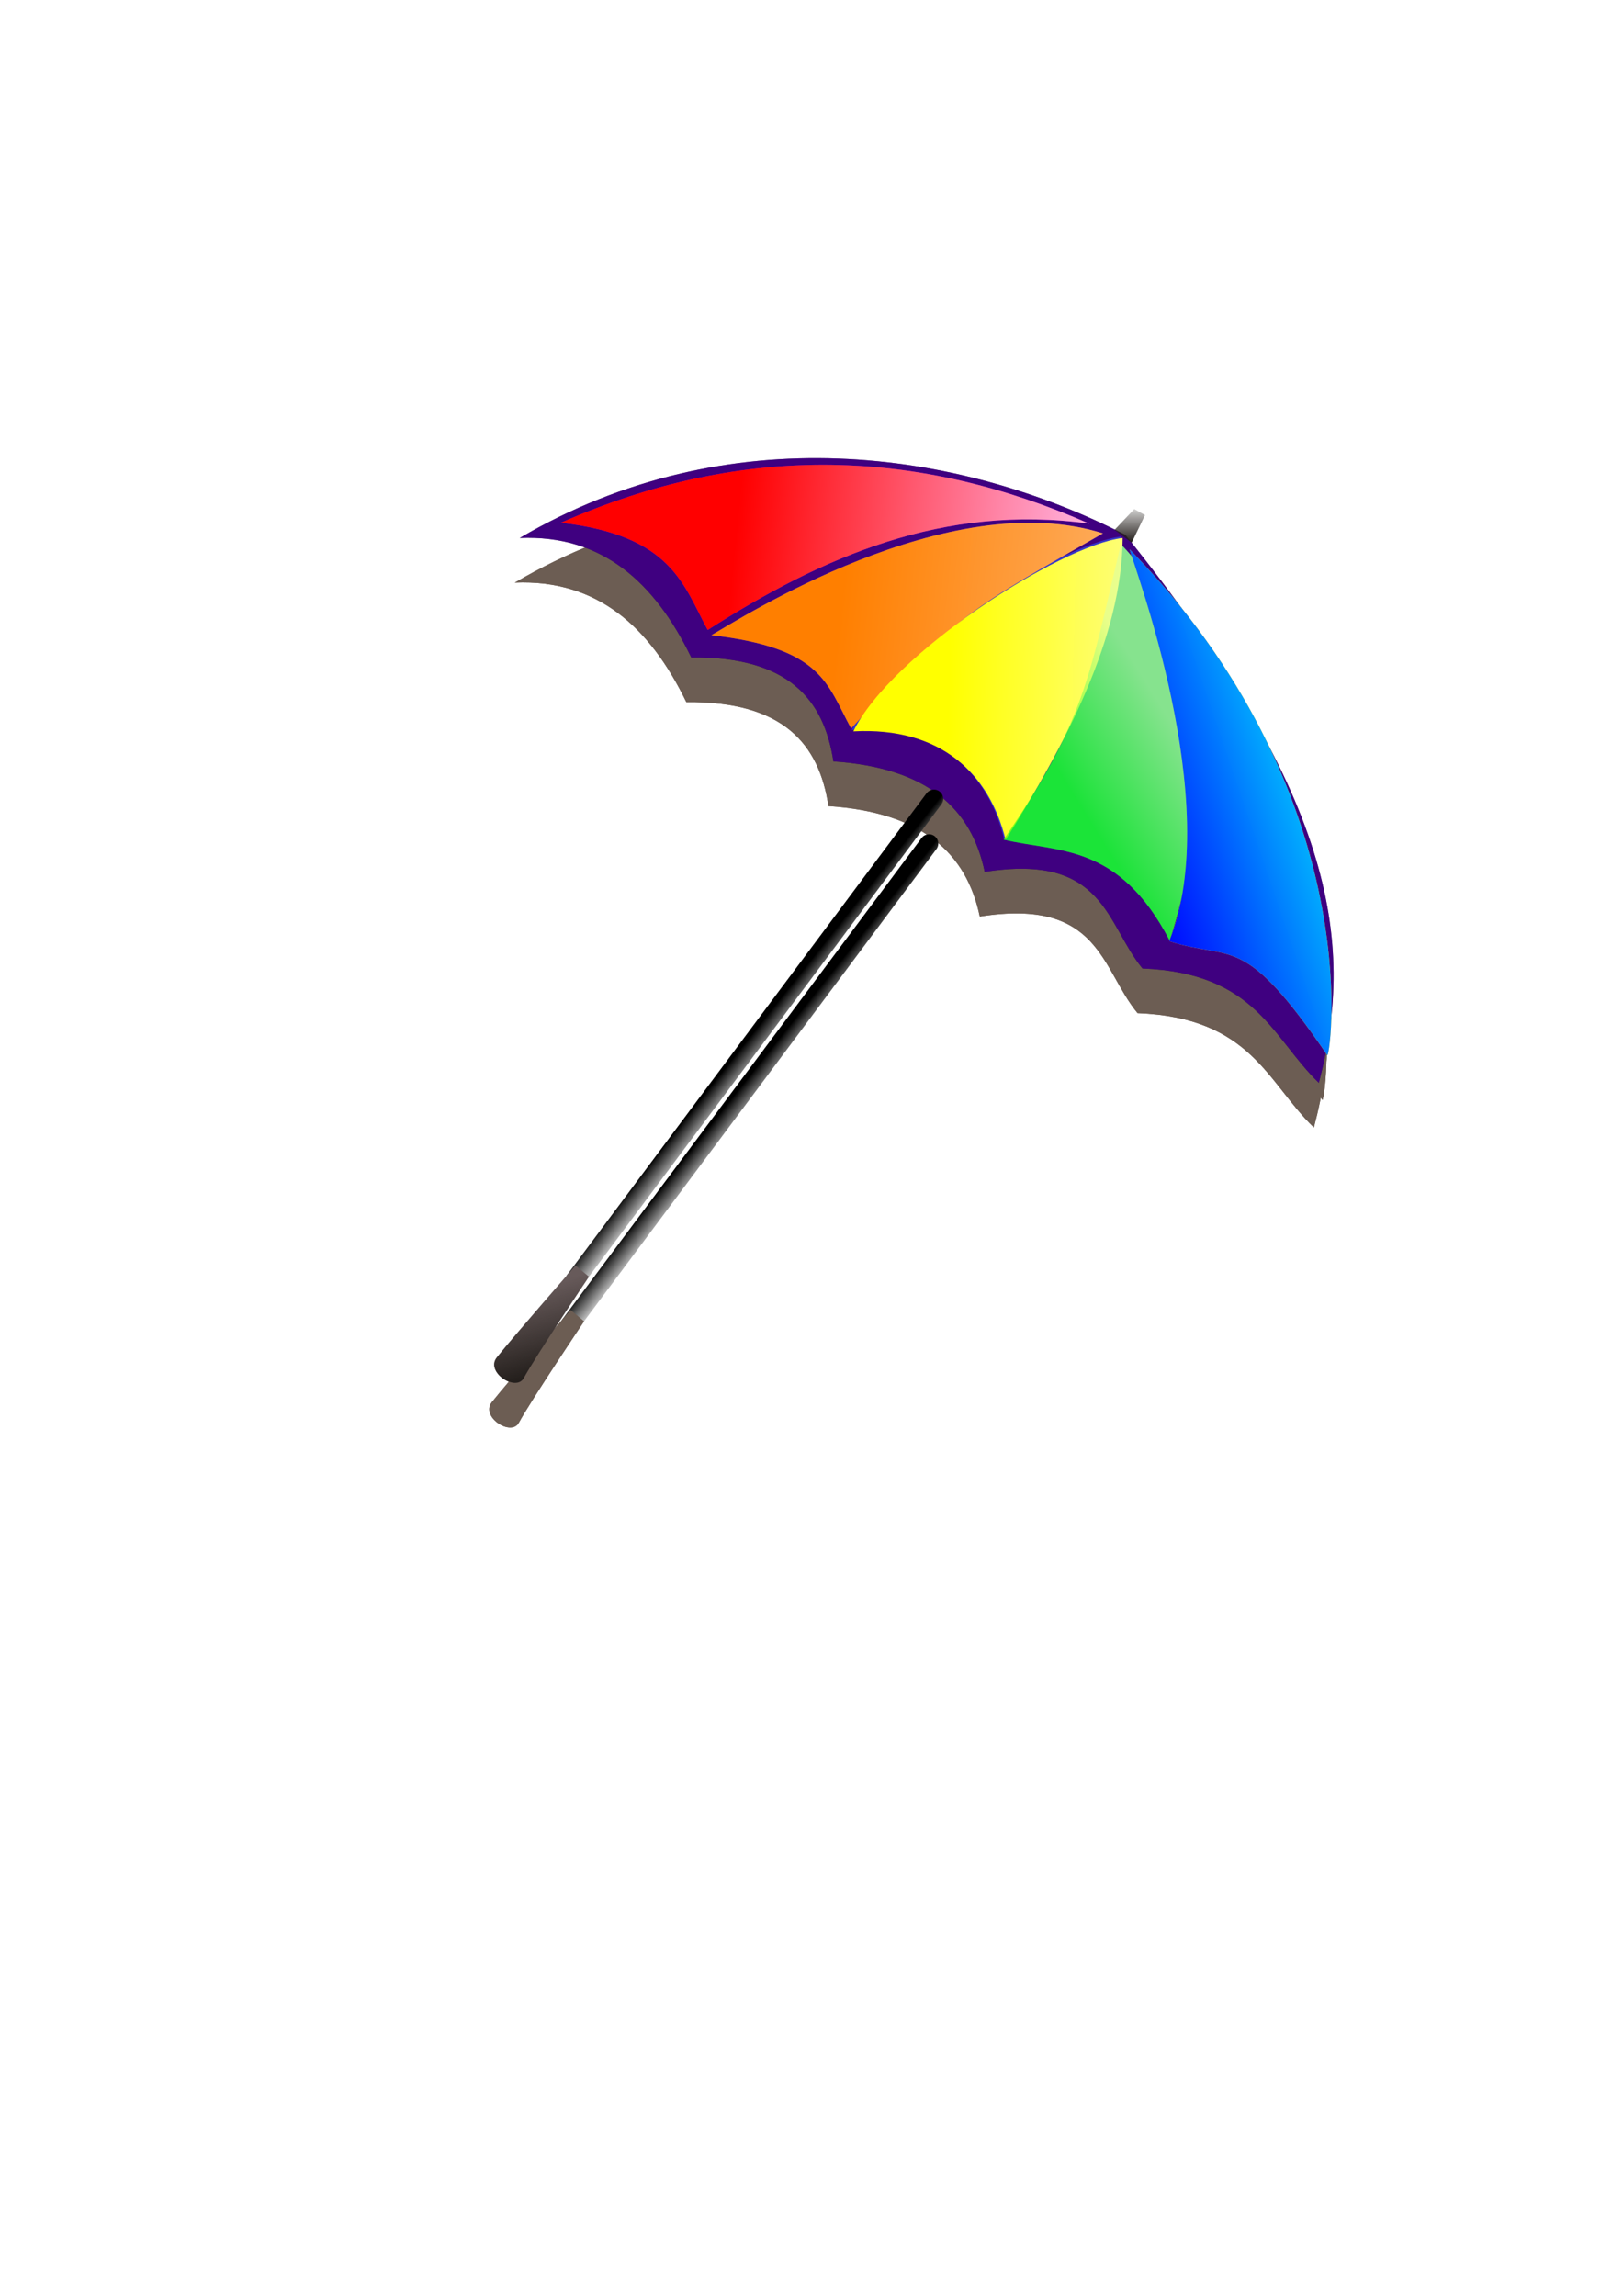 <?xml version="1.0"?><svg width="744.094" height="1052.362" xmlns="http://www.w3.org/2000/svg" xmlns:xlink="http://www.w3.org/1999/xlink">
 <title>Rainbow Umbrella pcp</title>
 <defs>
  <filter id="filter6321">
   <feGaussianBlur stdDeviation="5.187" id="feGaussianBlur6323"/>
  </filter>
  <linearGradient id="linearGradient5230">
   <stop offset="0" id="stop5232" stop-color="#241f1c"/>
   <stop offset="1" id="stop5234" stop-opacity="0" stop-color="#241f1c"/>
  </linearGradient>
  <linearGradient id="linearGradient3276">
   <stop offset="0" id="stop3278" stop-color="#241f1c"/>
   <stop offset="1" id="stop3280" stop-opacity="0" stop-color="#241f1c"/>
  </linearGradient>
  <linearGradient xlink:href="#linearGradient3276" id="linearGradient5304" x1="0.768" y1="1.078" x2="-0" y2="-0.25"/>
  <linearGradient xlink:href="#linearGradient5230" id="linearGradient5306" x1="0.63" y1="0.973" x2="0.255" y2="0.053"/>
  <linearGradient id="svg_1" spreadMethod="pad" x1="0.277" y1="0.348">
   <stop stop-color="#000000" offset="0"/>
   <stop stop-color="#ffffff" offset="1"/>
  </linearGradient>
  <linearGradient id="svg_2" spreadMethod="pad" x1="0.445" y1="0.453" x2="1" y2="0">
   <stop stop-color="#000000" offset="0"/>
   <stop stop-color="#ffffff" offset="0.754"/>
   <stop stop-color="#ffffff" offset="1"/>
  </linearGradient>
  <linearGradient id="svg_4" x1="0.207" y1="0.441" x2="0.953" y2="0.02">
   <stop stop-color="#ff0000" offset="0"/>
   <stop stop-color="#ffaad4" stop-opacity="0.996" offset="1"/>
  </linearGradient>
  <linearGradient id="svg_5" x1="0.312" y1="0.648">
   <stop stop-color="#ff7f00" offset="0"/>
   <stop stop-color="#ffaa56" stop-opacity="0.996" offset="1"/>
  </linearGradient>
  <linearGradient id="svg_7" x1="0.277" y1="0.715" x2="0.824" y2="0.199">
   <stop stop-color="#0000ff" offset="0"/>
   <stop stop-color="#00ffff" stop-opacity="0.996" offset="1"/>
  </linearGradient>
  <linearGradient id="svg_8" x1="0.387" y1="0.758">
   <stop stop-color="#ffff00" offset="0"/>
   <stop stop-color="#ffffaa" stop-opacity="0.996" offset="1"/>
  </linearGradient>
  <linearGradient id="svg_10" x1="0.395" y1="0.727" x2="0.516" y2="0.344">
   <stop stop-color="#00ff00" offset="0"/>
   <stop stop-color="#d4ffaa" stop-opacity="0.996" offset="1"/>
  </linearGradient>
 </defs>
 <g>
  <title>Layer 1</title>
  <g transform="rotate(40 370.538 441.057)" id="layer1">
   <g id="g6325">
    <g id="g5240" filter="url(#filter6321)" fill="#6c5d53">
     <path id="path3194" d="m155.655,394.252c37.091,-104.089 127.882,-160.474 211.82,-179.569c147.369,29.2 200.312,73.588 229.375,135.397c-29.862,-2.072 -54.349,-20.139 -95.641,11.798c-25.915,-4.747 -47.262,-29.528 -83.862,12.596c-23.061,-18.18 -50.641,-19.844 -85.692,5.802c-21.556,-18.997 -46.779,-23.596 -80.552,5.37c-34.906,-15.591 -67.431,-16.954 -95.449,8.606z" stroke-miterlimit="4" stroke-width="0" stroke="url(#svg_1)" fill-rule="evenodd" fill="#6c5d53"/>
     <path d="m155.655,394.252c37.091,-104.089 127.882,-160.474 211.82,-179.569c147.369,29.2 200.312,73.588 229.375,135.397c-29.862,-2.072 -54.349,-20.139 -95.641,11.798c-25.915,-4.747 -47.262,-29.528 -83.862,12.596c-23.061,-18.18 -50.641,-19.844 -85.692,5.802c-21.556,-18.997 -46.779,-23.596 -80.552,5.37c-34.906,-15.591 -67.431,-16.954 -95.449,8.606z" id="path2201" stroke-miterlimit="4" stroke-width="0" stroke="url(#svg_1)" fill-rule="evenodd" fill="#6c5d53"/>
     <path d="m165.655,376.737c40.873,-83.248 105.013,-131.708 185.755,-155.346l0,0c-56.994,35.912 -83.984,90.272 -102.633,149.76c-21.763,-8.549 -40.335,-22.687 -83.122,5.586z" id="path2191" stroke-miterlimit="4" stroke-width="0" stroke="url(#svg_1)" fill-rule="evenodd" fill="#6c5d53"/>
     <path id="path2193" d="m251.608,371.906c5.003,-13.45 38.755,-122.701 107.512,-151.162c-23.813,64.551 -27.603,71.321 -30.933,142.75c-21.763,-8.549 -33.792,-19.862 -76.579,8.412z" stroke-miterlimit="4" stroke-width="0" stroke="url(#svg_1)" fill-rule="evenodd" fill="#6c5d53"/>
     <path d="m502.646,344.123c-5.274,-12.015 -46.762,-115.755 -134.019,-124.844c28.051,56.203 39.415,72.417 45.849,138.281c22.919,-11.419 41.297,-32.891 88.17,-13.437z" id="path2195" stroke-miterlimit="4" stroke-width="0" stroke="url(#svg_1)" fill-rule="evenodd" fill="#6c5d53"/>
     <path id="path2197" d="m591.755,337.902c-0.307,-3.43 -64.393,-103.981 -218.512,-119.412c4.825,3.969 108.188,60.785 129.319,125.969c28.361,-11.616 23.028,-25.22 89.193,-6.557z" stroke-miterlimit="4" stroke-width="0" stroke="url(#svg_1)" fill-rule="evenodd" fill="#6c5d53"/>
     <path d="m366.403,216.56c-19.87,21.186 -47.175,109.074 -37.598,147.28c29.407,-27.51 60.476,-25.122 85.43,-6.772c-7.054,-51.108 -18.715,-105.407 -47.833,-140.508z" id="path2199" stroke-miterlimit="4" stroke-width="0" stroke="url(#svg_1)" fill-rule="evenodd" fill="#6c5d53"/>
     <path id="path3212" d="m165.655,376.737c40.873,-83.248 105.013,-131.708 185.755,-155.346l0,0c-56.994,35.912 -83.984,90.272 -102.633,149.76c-21.763,-8.549 -40.335,-22.687 -83.122,5.586z" stroke-miterlimit="4" stroke-width="0" stroke="url(#svg_1)" fill-rule="evenodd" fill="#6c5d53"/>
     <path d="m251.608,371.906c5.003,-13.45 38.755,-122.701 107.512,-151.162c-23.813,64.551 -27.603,71.321 -30.933,142.75c-21.763,-8.549 -33.792,-19.862 -76.579,8.412z" id="path3222" stroke-miterlimit="4" stroke-width="0" stroke="url(#svg_1)" fill-rule="evenodd" fill="#6c5d53"/>
     <path id="path3232" d="m366.403,216.56c-19.87,21.186 -47.175,109.074 -37.598,147.28c29.407,-27.51 60.476,-25.122 85.43,-6.772c-7.054,-51.108 -18.715,-105.407 -47.833,-140.508z" stroke-miterlimit="4" stroke-width="0" stroke="url(#svg_1)" fill-rule="evenodd" fill="#6c5d53"/>
     <path id="path3242" d="m502.646,344.123c-5.274,-12.015 -46.762,-115.755 -134.019,-124.844c28.051,56.203 39.415,72.417 45.849,138.281c22.919,-11.419 41.297,-32.891 88.17,-13.437z" stroke-miterlimit="4" stroke-width="0" stroke="url(#svg_1)" fill-rule="evenodd" fill="#6c5d53"/>
     <path d="m591.755,337.902c-0.307,-3.43 -64.393,-103.981 -218.512,-119.412c4.825,3.969 108.188,60.785 129.319,125.969c28.361,-11.616 23.028,-25.22 89.193,-6.557z" id="path3252" stroke-miterlimit="4" stroke-width="0" stroke="url(#svg_1)" fill-rule="evenodd" fill="#6c5d53"/>
     <path d="m362.187,216.096l0.767,-13.102l5.561,-1.056l3.434,13.618l-9.762,0.54z" id="path3262" stroke-miterlimit="4" stroke-width="0" stroke="url(#svg_1)" fill-rule="evenodd" fill="#6c5d53"/>
     <path d="m378,363.791l15.714,275.714l0,-2.857l0,0" id="path3284" stroke-miterlimit="4" stroke-linecap="round" stroke-width="8.5" stroke="url(#svg_1)" fill-rule="evenodd" fill="#6c5d53"/>
     <path d="m389.607,633.255c0,0 -0.853,42.516 -0.536,55.536c0.208,8.529 16.95,6.505 15.536,-0.714c-2.467,-12.595 -6.964,-54.821 -6.964,-54.821l-8.036,0z" id="path3288" stroke-miterlimit="4" stroke-width="0" stroke="url(#svg_1)" fill-rule="evenodd" fill="#6c5d53"/>
     <path id="path5228" d="m389.607,633.255c0,0 -0.853,42.516 -0.536,55.536c0.208,8.529 16.95,6.505 15.536,-0.714c-2.467,-12.595 -6.964,-54.821 -6.964,-54.821l-8.036,0z" stroke-miterlimit="4" stroke-width="0" stroke="url(#svg_1)" fill-rule="evenodd" fill="#6c5d53"/>
    </g>
    <g id="g5258">
     <path d="m144.226,377.109c37.091,-104.089 127.882,-160.474 211.82,-179.569c147.369,29.2 200.312,73.588 229.375,135.397c-29.862,-2.072 -54.349,-20.139 -95.641,11.798c-25.915,-4.747 -47.262,-29.528 -83.862,12.596c-23.061,-18.18 -50.641,-19.844 -85.692,5.802c-21.556,-18.997 -46.779,-23.596 -80.552,5.37c-34.906,-15.591 -67.431,-16.954 -95.449,8.606z" id="path5260" stroke-miterlimit="4" stroke-width="0" stroke="url(#svg_1)" fill-rule="evenodd" fill="#000000"/>
     <path id="path5262" d="m144.226,377.109c37.091,-104.089 127.882,-160.474 211.82,-179.569c147.369,29.2 200.312,73.588 229.375,135.397c-29.862,-2.072 -54.349,-20.139 -95.641,11.798c-25.915,-4.747 -47.262,-29.528 -83.862,12.596c-23.061,-18.18 -50.641,-19.844 -85.692,5.802c-21.556,-18.997 -46.779,-23.596 -80.552,5.37c-34.906,-15.591 -67.431,-16.954 -95.449,8.606z" stroke-miterlimit="4" stroke-width="0" stroke="url(#svg_1)" fill-rule="evenodd" fill="#7f00ff" opacity="0.5"/>
     <path id="path5264" d="m154.226,359.594c40.873,-83.248 105.013,-131.708 185.755,-155.346l0,0c-56.994,35.912 -83.984,90.272 -102.633,149.76c-21.763,-8.549 -40.335,-22.687 -83.122,5.586z" stroke-miterlimit="4" stroke-width="0" stroke="url(#svg_1)" fill-rule="evenodd" fill="#aa00d4"/>
     <path d="m240.179,354.763c5.003,-13.45 38.755,-122.701 107.512,-151.162c-23.813,64.551 -27.603,71.321 -30.933,142.75c-21.763,-8.549 -33.792,-19.862 -76.579,8.412z" id="path5266" stroke-miterlimit="4" stroke-width="0" stroke="url(#svg_1)" fill-rule="evenodd" fill="#7137c8"/>
     <path id="path5268" d="m491.218,326.98c-5.274,-12.015 -46.762,-115.755 -134.019,-124.844c28.051,56.203 39.415,72.417 45.849,138.281c22.919,-11.419 41.297,-32.891 88.17,-13.437z" stroke-miterlimit="4" stroke-width="0" stroke="url(#svg_1)" fill-rule="evenodd" fill="#37c871"/>
     <path d="m580.326,320.759c-0.307,-3.43 -64.393,-103.981 -218.512,-119.412c4.825,3.969 108.188,60.785 129.319,125.969c28.361,-11.616 23.028,-25.22 89.193,-6.557z" id="path5270" stroke-miterlimit="4" stroke-width="0" stroke="url(#svg_1)" fill-rule="evenodd" fill="#ffcc00"/>
     <path id="path5272" d="m354.974,199.417c-19.87,21.186 -47.175,109.074 -37.598,147.28c29.407,-27.51 60.476,-25.122 85.43,-6.772c-7.054,-51.108 -18.715,-105.407 -47.833,-140.507z" stroke-miterlimit="4" stroke-width="0" stroke="url(#svg_1)" fill-rule="evenodd" fill="#3737c8"/>
     <path d="m154.226,359.594c40.873,-83.248 105.013,-131.708 185.755,-155.346l0,0c-56.994,35.912 -83.984,90.272 -102.633,149.76c-21.763,-8.549 -40.335,-22.687 -83.122,5.586z" id="path5274" stroke-miterlimit="4" stroke-width="0" stroke="url(#svg_2)" fill-rule="evenodd" fill="url(#svg_4)"/>
     <path id="path5276" d="m240.179,354.763c5.003,-13.45 38.755,-122.701 107.512,-151.162c-23.813,64.551 -27.603,71.321 -30.933,142.75c-21.763,-8.549 -33.792,-19.862 -76.579,8.412z" stroke-miterlimit="4" stroke-width="0" stroke="url(#svg_1)" fill-rule="evenodd" fill="url(#svg_5)"/>
     <path d="m355.974,199.417c-19.87,21.186 -47.175,109.074 -37.598,147.28c29.407,-27.51 60.476,-25.122 85.43,-6.772c-7.054,-51.108 -18.715,-105.407 -47.833,-140.507z" id="path5278" stroke-miterlimit="4" stroke-width="0" stroke="url(#svg_1)" fill-rule="evenodd" fill="url(#svg_8)"/>
     <path d="m491.218,326.98c-5.274,-12.015 -46.762,-115.755 -134.019,-124.844c28.051,56.203 39.415,72.417 45.849,138.281c22.919,-11.419 41.297,-32.891 88.17,-13.437z" id="path5280" stroke-miterlimit="4" stroke-width="0" stroke="url(#svg_1)" fill-rule="evenodd" fill="url(#svg_10)" opacity="0.5"/>
     <path id="path5282" d="m580.326,320.759c-0.307,-3.43 -64.393,-103.981 -218.512,-119.412c4.825,3.969 108.188,60.785 129.319,125.969c28.361,-11.616 23.028,-25.22 89.193,-6.557z" stroke-miterlimit="4" stroke-width="0" stroke="url(#svg_1)" fill-rule="evenodd" fill="url(#svg_7)"/>
     <path id="path5284" d="m350.759,198.953l0.767,-13.102l5.561,-1.056l3.434,13.618l-9.762,0.54z" stroke-miterlimit="4" stroke-width="0" stroke="url(#svg_1)" fill-rule="evenodd" fill="url(#linearGradient5304)"/>
     <path id="path5286" d="m366.571,346.648l15.714,275.714l0,-2.857l0,0" stroke-miterlimit="4" stroke-linecap="round" stroke-width="8.5" stroke="url(#svg_1)" fill-rule="evenodd" fill="none"/>
     <path id="path5288" d="m378.179,616.112c0,0 -0.853,42.516 -0.536,55.536c0.208,8.529 16.95,6.505 15.536,-0.714c-2.467,-12.595 -6.964,-54.821 -6.964,-54.821l-8.036,0z" stroke-miterlimit="4" stroke-width="0" stroke="url(#svg_1)" fill-rule="evenodd" fill="#675a5a"/>
     <path d="m378.179,616.112c0,0 -0.853,42.516 -0.536,55.536c0.208,8.529 16.95,6.505 15.536,-0.714c-2.467,-12.595 -6.964,-54.821 -6.964,-54.821l-8.036,0z" id="path5290" stroke-miterlimit="4" stroke-width="0" stroke="url(#svg_1)" fill-rule="evenodd" fill="url(#linearGradient5306)"/>
    </g>
   </g>
  </g>
 </g>
</svg>